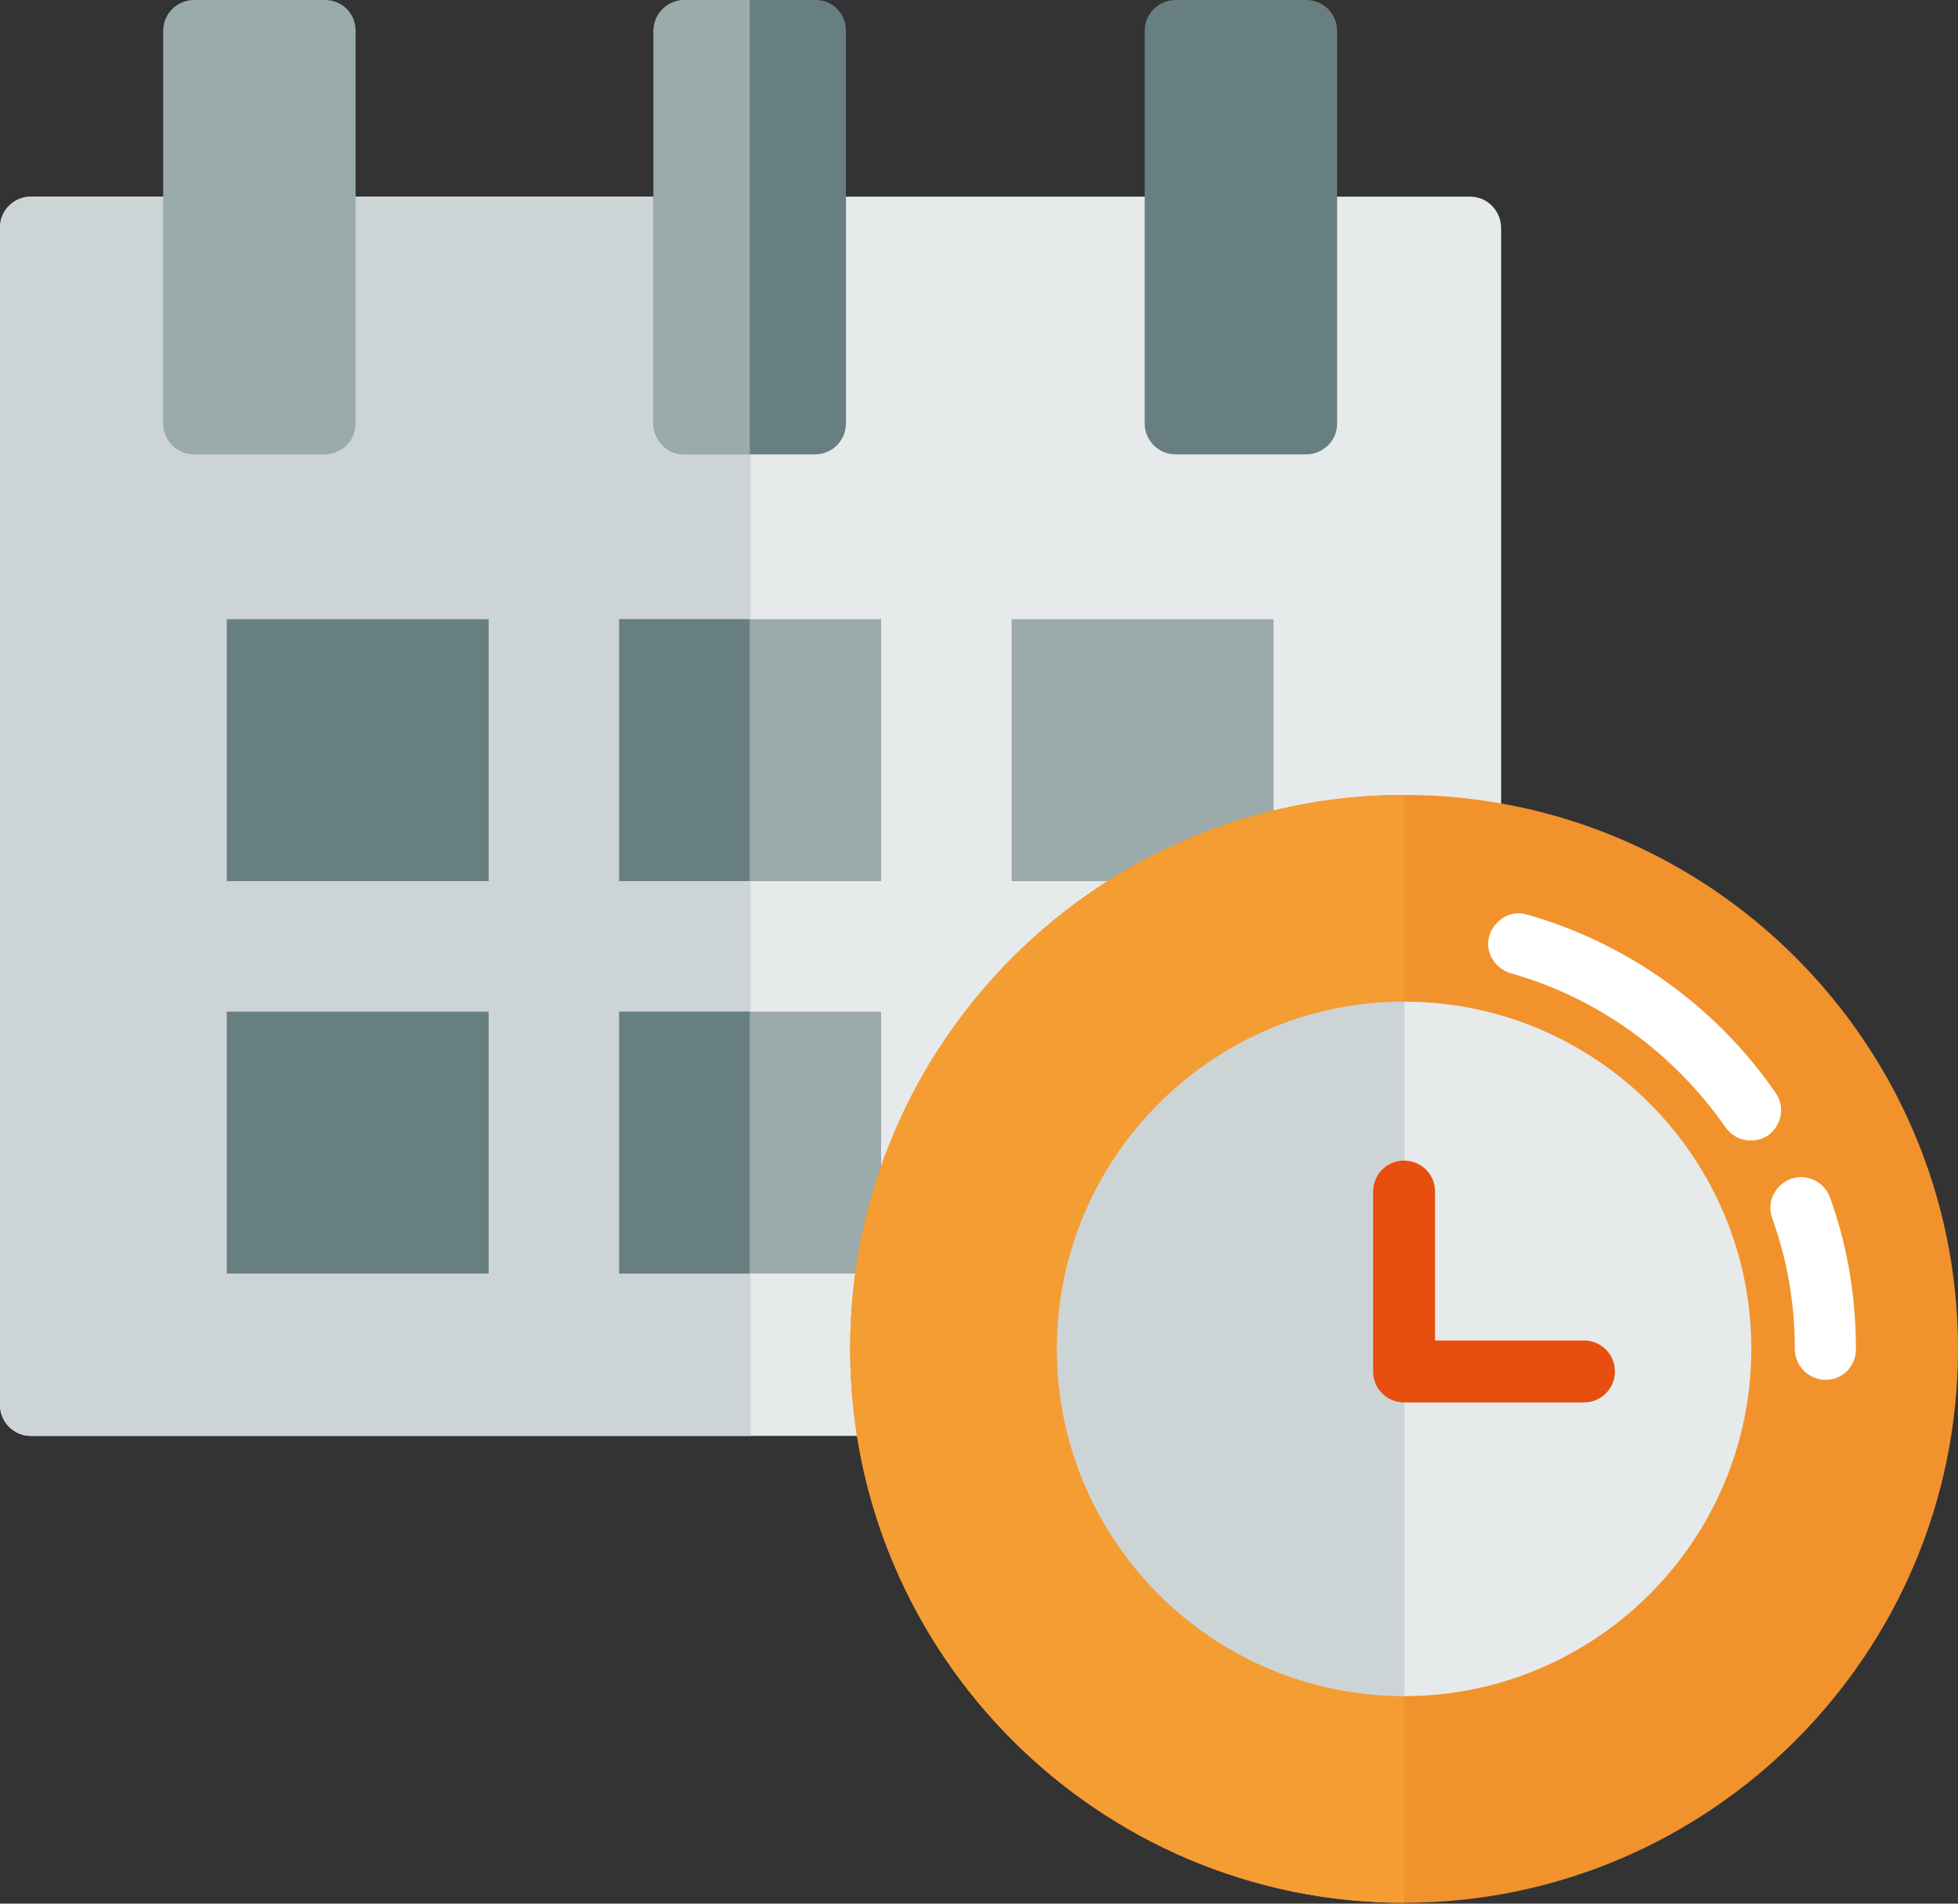 <?xml version="1.0" encoding="utf-8"?>
<!-- Generator: Adobe Illustrator 19.0.0, SVG Export Plug-In . SVG Version: 6.00 Build 0)  -->
<svg version="1.1" id="Layer_1" xmlns="http://www.w3.org/2000/svg" xmlns:xlink="http://www.w3.org/1999/xlink" x="0px" y="0px"
	 viewBox="0 0 234 227.5" style="enable-background:new 0 0 234 227.5;" xml:space="preserve">
<rect x="0" y="0" width="234" height="227.5" fill="#333333" stroke="none"/>
<style type="text/css">
	.st0{fill:#E6EAEA;}
	.st1{fill:#CDD4D5;}
	.st2{fill:#687F82;}
	.st3{fill:#9BAAAB;}
	.st4{fill:#F2922D;}
	.st5{fill:#FFFFFF;}
	.st6{fill:#F49D33;}
	.st7{fill:#E74E0F;}
</style>
<path class="st0" d="M175.7,23.5H3.7c-2,0-3.7,1.6-3.7,3.7v140.7c0,2,1.6,3.7,3.7,3.7h172c2,0,3.7-1.6,3.7-3.7V27.1
	C179.3,25.1,177.7,23.5,175.7,23.5z"/>
<path class="st1" d="M3.7,23.5c-2,0-3.7,1.6-3.7,3.7v140.7c0,2,1.6,3.7,3.7,3.7h86v-148H3.7z"/>
<rect x="27.1" y="74" class="st2" width="31.3" height="31.3"/>
<rect x="120.9" y="74" class="st3" width="31.3" height="31.3"/>
<rect x="27.1" y="120.9" class="st2" width="31.3" height="31.3"/>
<g>
	<rect x="74" y="120.9" class="st3" width="31.3" height="31.3"/>
	<rect x="74" y="74" class="st3" width="31.3" height="31.3"/>
	<rect x="120.9" y="120.9" class="st3" width="31.3" height="31.3"/>
</g>
<g>
	<rect x="74" y="74" class="st2" width="15.6" height="31.3"/>
	<rect x="74" y="120.9" class="st2" width="15.6" height="31.3"/>
</g>
<path class="st2" d="M97.5,0H81.8c-2,0-3.7,1.6-3.7,3.7v46.9c0,2,1.6,3.7,3.7,3.7h15.6c2,0,3.7-1.6,3.7-3.7V3.7
	C101.1,1.6,99.5,0,97.5,0z"/>
<path class="st3" d="M81.8,0c-2,0-3.7,1.6-3.7,3.7v46.9c0,2,1.6,3.7,3.7,3.7h7.8V0H81.8z"/>
<path class="st2" d="M156.1,0h-15.6c-2,0-3.7,1.6-3.7,3.7v46.9c0,2,1.6,3.7,3.7,3.7h15.6c2,0,3.7-1.6,3.7-3.7V3.7
	C159.8,1.6,158.1,0,156.1,0z"/>
<path class="st3" d="M38.8,0H23.2c-2,0-3.7,1.6-3.7,3.7v46.9c0,2,1.6,3.7,3.7,3.7h15.6c2,0,3.7-1.6,3.7-3.7V3.7
	C42.5,1.6,40.9,0,38.8,0z"/>
<path class="st4" d="M167.8,95c-36.5,0-66.2,29.7-66.2,66.2s29.7,66.2,66.2,66.2s66.2-29.7,66.2-66.2S204.3,95,167.8,95z"/>
<g>
	<path class="st5" d="M218.2,164.9c-2,0-3.7-1.6-3.7-3.7c0-5.4-0.9-10.6-2.7-15.6c-0.7-1.9,0.3-4,2.2-4.7c1.9-0.7,4,0.3,4.7,2.2
		c2.1,5.8,3.1,11.9,3.1,18.1C221.8,163.3,220.2,164.9,218.2,164.9z"/>
	<path class="st5" d="M209.2,136.3c-1.2,0-2.3-0.6-3-1.6c-6.2-8.9-15.3-15.5-25.7-18.4c-1.9-0.6-3.1-2.6-2.5-4.5
		c0.6-1.9,2.6-3.1,4.5-2.5c12,3.4,22.6,11,29.7,21.3c1.2,1.7,0.7,3.9-0.9,5.1C210.7,136.1,209.9,136.3,209.2,136.3z"/>
</g>
<path class="st0" d="M167.8,119.7c-22.9,0-41.5,18.6-41.5,41.5s18.6,41.5,41.5,41.5s41.5-18.6,41.5-41.5S190.7,119.7,167.8,119.7z"
	/>
<path class="st6" d="M101.6,161.2c0,36.5,29.7,66.2,66.2,66.2V95C131.3,95,101.6,124.7,101.6,161.2z"/>
<path class="st1" d="M126.3,161.2c0,22.9,18.6,41.5,41.5,41.5v-83C144.9,119.7,126.3,138.4,126.3,161.2z"/>
<path class="st7" d="M189.3,167.6h-21.5c-2,0-3.7-1.6-3.7-3.7v-21.5c0-2,1.6-3.7,3.7-3.7c2,0,3.7,1.6,3.7,3.7v17.8h17.8
	c2,0,3.7,1.6,3.7,3.7C193,165.9,191.4,167.6,189.3,167.6z"/>
</svg>
